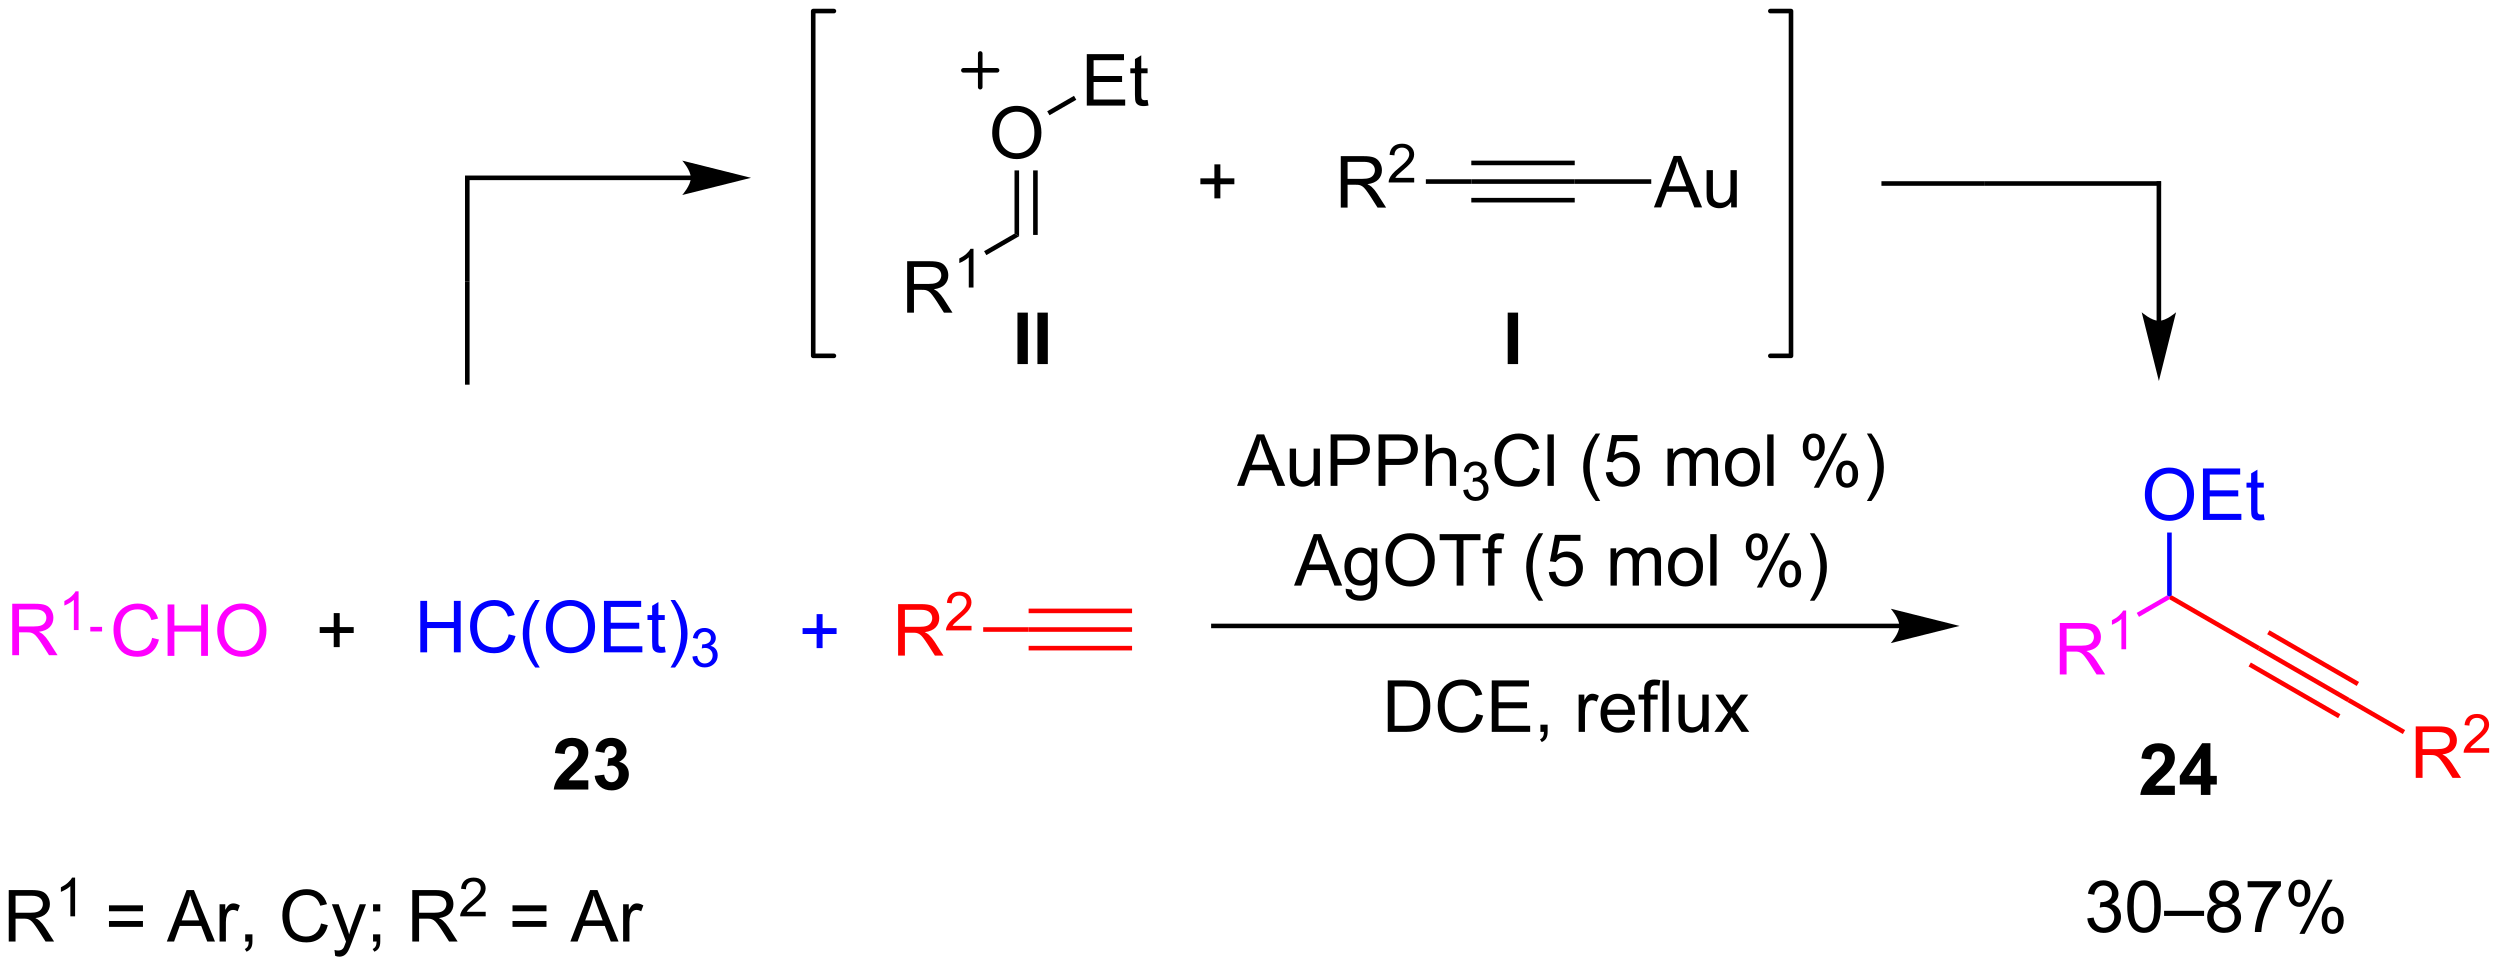 <?xml version="1.0" encoding="UTF-8"?>
<!DOCTYPE svg PUBLIC '-//W3C//DTD SVG 1.0//EN'
          'http://www.w3.org/TR/2001/REC-SVG-20010904/DTD/svg10.dtd'>
<svg stroke-dasharray="none" shape-rendering="auto" xmlns="http://www.w3.org/2000/svg" font-family="'Dialog'" text-rendering="auto" width="763" fill-opacity="1" color-interpolation="auto" color-rendering="auto" preserveAspectRatio="xMidYMid meet" font-size="12px" viewBox="0 0 763 295" fill="black" xmlns:xlink="http://www.w3.org/1999/xlink" stroke="black" image-rendering="auto" stroke-miterlimit="10" stroke-linecap="square" stroke-linejoin="miter" font-style="normal" stroke-width="1" height="295" stroke-dashoffset="0" font-weight="normal" stroke-opacity="1"
><!--Generated by the Batik Graphics2D SVG Generator--><defs id="genericDefs"
  /><g
  ><defs id="defs1"
    ><clipPath clipPathUnits="userSpaceOnUse" id="clipPath1"
      ><path d="M2.592 0.633 L288.469 0.633 L288.469 111.117 L2.592 111.117 L2.592 0.633 Z"
      /></clipPath
      ><clipPath clipPathUnits="userSpaceOnUse" id="clipPath2"
      ><path d="M0.745 143.491 L0.745 250.903 L278.673 250.903 L278.673 143.491 Z"
      /></clipPath
    ></defs
    ><g transform="scale(2.667,2.667) translate(-2.592,-0.633) matrix(1.029,0,0,1.029,1.826,-146.962)"
    ><path d="M37.858 215.402 L37.858 213.831 L36.298 213.831 L36.298 213.175 L37.858 213.175 L37.858 211.618 L38.522 211.618 L38.522 213.175 L40.08 213.175 L40.08 213.831 L38.522 213.831 L38.522 215.402 L37.858 215.402 Z" stroke="none" clip-path="url(#clipPath2)"
    /></g
    ><g fill="blue" transform="matrix(2.743,0,0,2.743,-2.043,-393.587)" stroke="blue"
    ><path d="M91.605 215.601 L91.605 214.031 L90.045 214.031 L90.045 213.375 L91.605 213.375 L91.605 211.818 L92.269 211.818 L92.269 213.375 L93.827 213.375 L93.827 214.031 L92.269 214.031 L92.269 215.601 L91.605 215.601 Z" stroke="none" clip-path="url(#clipPath2)"
    /></g
    ><g fill="red" transform="matrix(2.743,0,0,2.743,-2.043,-393.587)" stroke="red"
    ><path d="M100.672 216.431 L100.672 210.705 L103.211 210.705 Q103.977 210.705 104.375 210.858 Q104.773 211.012 105.01 211.403 Q105.25 211.793 105.25 212.267 Q105.25 212.877 104.854 213.296 Q104.461 213.713 103.635 213.825 Q103.938 213.97 104.094 214.111 Q104.424 214.416 104.721 214.871 L105.719 216.431 L104.766 216.431 L104.008 215.239 Q103.674 214.723 103.458 214.45 Q103.245 214.176 103.076 214.067 Q102.906 213.957 102.729 213.916 Q102.602 213.887 102.307 213.887 L101.43 213.887 L101.43 216.431 L100.672 216.431 ZM101.43 213.231 L103.057 213.231 Q103.578 213.231 103.87 213.124 Q104.164 213.017 104.315 212.78 Q104.469 212.543 104.469 212.267 Q104.469 211.861 104.172 211.601 Q103.878 211.338 103.242 211.338 L101.43 211.338 L101.43 213.231 Z" stroke="none" clip-path="url(#clipPath2)"
    /></g
    ><g fill="red" transform="matrix(2.743,0,0,2.743,-2.043,-393.587)" stroke="red"
    ><path d="M108.841 213.124 L108.841 213.631 L106.001 213.631 Q105.995 213.44 106.063 213.264 Q106.171 212.975 106.409 212.694 Q106.649 212.413 107.1 212.043 Q107.799 211.469 108.046 211.133 Q108.292 210.797 108.292 210.499 Q108.292 210.186 108.067 209.971 Q107.844 209.754 107.483 209.754 Q107.102 209.754 106.874 209.983 Q106.645 210.212 106.643 210.616 L106.1 210.561 Q106.157 209.954 106.52 209.637 Q106.883 209.319 107.495 209.319 Q108.114 209.319 108.473 209.663 Q108.835 210.004 108.835 210.51 Q108.835 210.768 108.729 211.018 Q108.624 211.266 108.378 211.542 Q108.133 211.817 107.565 212.297 Q107.091 212.696 106.956 212.838 Q106.821 212.981 106.733 213.124 L108.841 213.124 Z" stroke="none" clip-path="url(#clipPath2)"
    /></g
    ><g fill="red" transform="matrix(2.743,0,0,2.743,-2.043,-393.587)" stroke="red"
    ><path d="M110.139 213.787 L110.139 213.276 L115.195 213.276 L115.195 213.787 Z" stroke="none" clip-path="url(#clipPath2)"
    /></g
    ><g fill="red" transform="matrix(2.743,0,0,2.743,-2.043,-393.587)" stroke="red"
    ><path d="M115.195 213.787 L115.195 213.276 L126.704 213.276 L126.704 213.787 ZM115.195 211.715 L126.704 211.715 L126.704 211.205 L115.195 211.205 ZM115.195 215.858 L126.704 215.858 L126.704 215.348 L115.195 215.348 Z" stroke="none" clip-path="url(#clipPath2)"
    /></g
    ><g fill="fuchsia" transform="matrix(2.743,0,0,2.743,-2.043,-393.587)" stroke="fuchsia"
    ><path d="M17.676 214.459 L18.434 214.649 Q18.197 215.584 17.577 216.076 Q16.957 216.565 16.064 216.565 Q15.137 216.565 14.556 216.188 Q13.978 215.81 13.673 215.097 Q13.371 214.381 13.371 213.56 Q13.371 212.664 13.712 212 Q14.056 211.334 14.686 210.987 Q15.316 210.641 16.074 210.641 Q16.934 210.641 17.52 211.078 Q18.105 211.516 18.337 212.31 L17.59 212.485 Q17.392 211.86 17.012 211.576 Q16.634 211.289 16.059 211.289 Q15.4 211.289 14.954 211.607 Q14.512 211.922 14.332 212.456 Q14.152 212.99 14.152 213.555 Q14.152 214.287 14.366 214.831 Q14.579 215.375 15.027 215.646 Q15.478 215.914 16.001 215.914 Q16.637 215.914 17.077 215.547 Q17.52 215.18 17.676 214.459 ZM19.391 216.466 L19.391 210.74 L20.148 210.74 L20.148 213.091 L23.125 213.091 L23.125 210.74 L23.883 210.74 L23.883 216.466 L23.125 216.466 L23.125 213.766 L20.148 213.766 L20.148 216.466 L19.391 216.466 ZM24.915 213.677 Q24.915 212.25 25.681 211.446 Q26.447 210.638 27.658 210.638 Q28.449 210.638 29.085 211.019 Q29.723 211.396 30.056 212.073 Q30.392 212.75 30.392 213.61 Q30.392 214.482 30.04 215.17 Q29.689 215.857 29.043 216.211 Q28.4 216.565 27.652 216.565 Q26.845 216.565 26.207 216.175 Q25.572 215.782 25.244 215.107 Q24.915 214.43 24.915 213.677 ZM25.697 213.688 Q25.697 214.724 26.251 215.321 Q26.809 215.914 27.65 215.914 Q28.504 215.914 29.056 215.313 Q29.611 214.711 29.611 213.607 Q29.611 212.907 29.374 212.386 Q29.137 211.865 28.681 211.578 Q28.228 211.289 27.66 211.289 Q26.855 211.289 26.275 211.844 Q25.697 212.396 25.697 213.688 Z" stroke="none" clip-path="url(#clipPath2)"
    /></g
    ><g fill="fuchsia" transform="matrix(2.743,0,0,2.743,-2.043,-393.587)" stroke="fuchsia"
    ><path d="M2.106 216.392 L2.106 210.665 L4.645 210.665 Q5.411 210.665 5.809 210.819 Q6.208 210.972 6.445 211.363 Q6.684 211.754 6.684 212.227 Q6.684 212.837 6.288 213.256 Q5.895 213.673 5.07 213.785 Q5.372 213.931 5.528 214.071 Q5.859 214.376 6.155 214.832 L7.153 216.392 L6.2 216.392 L5.442 215.199 Q5.109 214.683 4.893 214.41 Q4.679 214.136 4.51 214.027 Q4.34 213.917 4.163 213.876 Q4.036 213.847 3.741 213.847 L2.864 213.847 L2.864 216.392 L2.106 216.392 ZM2.864 213.191 L4.491 213.191 Q5.012 213.191 5.304 213.084 Q5.598 212.977 5.749 212.74 Q5.903 212.504 5.903 212.227 Q5.903 211.821 5.606 211.561 Q5.312 211.298 4.676 211.298 L2.864 211.298 L2.864 213.191 Z" stroke="none" clip-path="url(#clipPath2)"
    /></g
    ><g fill="fuchsia" transform="matrix(2.743,0,0,2.743,-2.043,-393.587)" stroke="fuchsia"
    ><path d="M9.489 213.591 L8.962 213.591 L8.962 210.23 Q8.771 210.412 8.462 210.594 Q8.153 210.775 7.907 210.867 L7.907 210.357 Q8.349 210.148 8.679 209.853 Q9.011 209.556 9.15 209.279 L9.489 209.279 L9.489 213.591 Z" stroke="none" clip-path="url(#clipPath2)"
    /></g
    ><g fill="fuchsia" transform="matrix(2.743,0,0,2.743,-2.043,-393.587)" stroke="fuchsia"
    ><path d="M12.102 213.236 L12.102 213.747 L10.791 213.747 L10.791 213.236 Z" stroke="none" clip-path="url(#clipPath2)"
    /></g
    ><g transform="matrix(2.743,0,0,2.743,-2.043,-393.587)"
    ><path d="M212.076 212.877 L135.755 212.877 L135.5 212.877 L135.5 213.387 L135.755 213.387 L212.076 213.387 L212.331 213.387 L212.331 212.877 L212.076 212.877 ZM218.775 213.132 L211.122 211.219 C211.122 211.219 212.076 212.294 212.076 213.132 C212.076 213.969 211.122 215.045 211.122 215.045 Z" stroke="none" clip-path="url(#clipPath2)"
    /></g
    ><g transform="matrix(2.743,0,0,2.743,-2.043,-393.587)"
    ><path d="M138.382 197.547 L140.582 191.821 L141.4 191.821 L143.744 197.547 L142.879 197.547 L142.213 195.813 L139.817 195.813 L139.189 197.547 L138.382 197.547 ZM140.035 195.196 L141.978 195.196 L141.379 193.61 Q141.106 192.886 140.973 192.422 Q140.864 192.972 140.666 193.516 L140.035 195.196 ZM146.978 197.547 L146.978 196.938 Q146.494 197.641 145.66 197.641 Q145.293 197.641 144.976 197.5 Q144.658 197.36 144.502 197.146 Q144.348 196.933 144.285 196.625 Q144.244 196.417 144.244 195.969 L144.244 193.399 L144.947 193.399 L144.947 195.698 Q144.947 196.25 144.989 196.44 Q145.056 196.719 145.27 196.878 Q145.486 197.034 145.801 197.034 Q146.119 197.034 146.395 196.873 Q146.673 196.711 146.788 196.433 Q146.903 196.151 146.903 195.62 L146.903 193.399 L147.606 193.399 L147.606 197.547 L146.978 197.547 ZM148.797 197.547 L148.797 191.821 L150.959 191.821 Q151.529 191.821 151.828 191.875 Q152.25 191.946 152.534 192.144 Q152.821 192.339 152.995 192.696 Q153.169 193.05 153.169 193.477 Q153.169 194.206 152.703 194.714 Q152.24 195.219 151.024 195.219 L149.555 195.219 L149.555 197.547 L148.797 197.547 ZM149.555 194.542 L151.037 194.542 Q151.771 194.542 152.078 194.269 Q152.388 193.995 152.388 193.5 Q152.388 193.141 152.206 192.886 Q152.024 192.628 151.727 192.547 Q151.537 192.495 151.021 192.495 L149.555 192.495 L149.555 194.542 ZM154.133 197.547 L154.133 191.821 L156.294 191.821 Q156.865 191.821 157.164 191.875 Q157.586 191.946 157.87 192.144 Q158.156 192.339 158.331 192.696 Q158.506 193.05 158.506 193.477 Q158.506 194.206 158.039 194.714 Q157.576 195.219 156.36 195.219 L154.891 195.219 L154.891 197.547 L154.133 197.547 ZM154.891 194.542 L156.373 194.542 Q157.107 194.542 157.414 194.269 Q157.724 193.995 157.724 193.5 Q157.724 193.141 157.542 192.886 Q157.36 192.628 157.063 192.547 Q156.873 192.495 156.357 192.495 L154.891 192.495 L154.891 194.542 ZM159.381 197.547 L159.381 191.821 L160.084 191.821 L160.084 193.875 Q160.576 193.305 161.326 193.305 Q161.787 193.305 162.125 193.487 Q162.466 193.667 162.612 193.987 Q162.758 194.308 162.758 194.917 L162.758 197.547 L162.055 197.547 L162.055 194.917 Q162.055 194.391 161.826 194.151 Q161.599 193.909 161.18 193.909 Q160.868 193.909 160.591 194.073 Q160.318 194.235 160.201 194.513 Q160.084 194.789 160.084 195.276 L160.084 197.547 L159.381 197.547 Z" stroke="none" clip-path="url(#clipPath2)"
    /></g
    ><g transform="matrix(2.743,0,0,2.743,-2.043,-393.587)"
    ><path d="M163.553 198.012 L164.08 197.942 Q164.172 198.391 164.389 198.589 Q164.608 198.786 164.922 198.786 Q165.293 198.786 165.549 198.528 Q165.807 198.27 165.807 197.889 Q165.807 197.526 165.569 197.292 Q165.332 197.055 164.965 197.055 Q164.817 197.055 164.594 197.114 L164.653 196.651 Q164.705 196.657 164.737 196.657 Q165.074 196.657 165.344 196.481 Q165.613 196.305 165.613 195.938 Q165.613 195.649 165.416 195.46 Q165.221 195.268 164.91 195.268 Q164.602 195.268 164.397 195.462 Q164.192 195.655 164.133 196.042 L163.606 195.948 Q163.703 195.417 164.045 195.126 Q164.389 194.835 164.899 194.835 Q165.25 194.835 165.545 194.985 Q165.842 195.136 165.998 195.397 Q166.155 195.657 166.155 195.95 Q166.155 196.229 166.004 196.458 Q165.856 196.686 165.563 196.821 Q165.944 196.909 166.155 197.186 Q166.365 197.462 166.365 197.878 Q166.365 198.44 165.955 198.833 Q165.545 199.223 164.918 199.223 Q164.354 199.223 163.979 198.887 Q163.606 198.549 163.553 198.012 Z" stroke="none" clip-path="url(#clipPath2)"
    /></g
    ><g transform="matrix(2.743,0,0,2.743,-2.043,-393.587)"
    ><path d="M171.341 195.539 L172.099 195.73 Q171.862 196.664 171.242 197.157 Q170.622 197.646 169.729 197.646 Q168.802 197.646 168.221 197.269 Q167.643 196.891 167.338 196.177 Q167.036 195.461 167.036 194.641 Q167.036 193.745 167.377 193.081 Q167.721 192.414 168.351 192.068 Q168.982 191.722 169.739 191.722 Q170.599 191.722 171.185 192.159 Q171.771 192.597 172.002 193.391 L171.255 193.565 Q171.057 192.94 170.677 192.657 Q170.299 192.37 169.724 192.37 Q169.065 192.37 168.62 192.688 Q168.177 193.003 167.997 193.537 Q167.818 194.071 167.818 194.636 Q167.818 195.368 168.031 195.912 Q168.245 196.456 168.693 196.727 Q169.143 196.995 169.667 196.995 Q170.302 196.995 170.742 196.628 Q171.185 196.261 171.341 195.539 ZM172.928 197.547 L172.928 191.821 L173.631 191.821 L173.631 197.547 L172.928 197.547 ZM178.288 199.232 Q177.704 198.498 177.301 197.513 Q176.9 196.526 176.9 195.472 Q176.9 194.542 177.202 193.69 Q177.553 192.703 178.288 191.722 L178.79 191.722 Q178.319 192.534 178.165 192.883 Q177.928 193.422 177.79 194.008 Q177.624 194.737 177.624 195.477 Q177.624 197.355 178.79 199.232 L178.288 199.232 ZM179.413 196.047 L180.15 195.985 Q180.233 196.524 180.53 196.795 Q180.829 197.065 181.251 197.065 Q181.759 197.065 182.111 196.683 Q182.462 196.3 182.462 195.667 Q182.462 195.065 182.124 194.719 Q181.788 194.37 181.241 194.37 Q180.9 194.37 180.626 194.526 Q180.353 194.68 180.196 194.925 L179.538 194.839 L180.092 191.899 L182.939 191.899 L182.939 192.571 L180.655 192.571 L180.345 194.11 Q180.861 193.75 181.428 193.75 Q182.178 193.75 182.694 194.271 Q183.209 194.789 183.209 195.605 Q183.209 196.383 182.756 196.948 Q182.204 197.646 181.251 197.646 Q180.47 197.646 179.975 197.209 Q179.483 196.769 179.413 196.047 ZM186.28 197.547 L186.28 193.399 L186.907 193.399 L186.907 193.98 Q187.103 193.675 187.426 193.49 Q187.751 193.305 188.165 193.305 Q188.626 193.305 188.92 193.498 Q189.217 193.688 189.337 194.032 Q189.829 193.305 190.618 193.305 Q191.236 193.305 191.566 193.646 Q191.9 193.987 191.9 194.698 L191.9 197.547 L191.202 197.547 L191.202 194.933 Q191.202 194.511 191.131 194.326 Q191.064 194.141 190.884 194.029 Q190.704 193.914 190.462 193.914 Q190.025 193.914 189.736 194.206 Q189.446 194.495 189.446 195.136 L189.446 197.547 L188.743 197.547 L188.743 194.852 Q188.743 194.383 188.571 194.149 Q188.4 193.914 188.009 193.914 Q187.712 193.914 187.459 194.071 Q187.209 194.227 187.095 194.529 Q186.983 194.828 186.983 195.394 L186.983 197.547 L186.28 197.547 ZM192.681 195.472 Q192.681 194.321 193.321 193.766 Q193.858 193.305 194.626 193.305 Q195.483 193.305 196.025 193.865 Q196.569 194.425 196.569 195.414 Q196.569 196.214 196.327 196.675 Q196.087 197.133 195.629 197.388 Q195.17 197.641 194.626 197.641 Q193.756 197.641 193.217 197.084 Q192.681 196.524 192.681 195.472 ZM193.405 195.472 Q193.405 196.269 193.751 196.667 Q194.1 197.063 194.626 197.063 Q195.15 197.063 195.496 196.664 Q195.845 196.266 195.845 195.448 Q195.845 194.68 195.496 194.284 Q195.147 193.886 194.626 193.886 Q194.1 193.886 193.751 194.282 Q193.405 194.675 193.405 195.472 ZM197.377 197.547 L197.377 191.821 L198.081 191.821 L198.081 197.547 L197.377 197.547 ZM201.331 193.196 Q201.331 192.581 201.638 192.151 Q201.948 191.722 202.534 191.722 Q203.073 191.722 203.424 192.107 Q203.779 192.493 203.779 193.237 Q203.779 193.964 203.422 194.357 Q203.065 194.75 202.542 194.75 Q202.021 194.75 201.674 194.365 Q201.331 193.977 201.331 193.196 ZM202.552 192.206 Q202.292 192.206 202.117 192.433 Q201.943 192.659 201.943 193.266 Q201.943 193.815 202.117 194.042 Q202.294 194.266 202.552 194.266 Q202.818 194.266 202.992 194.039 Q203.167 193.813 203.167 193.211 Q203.167 192.657 202.989 192.433 Q202.815 192.206 202.552 192.206 ZM202.557 197.758 L205.69 191.722 L206.26 191.722 L203.138 197.758 L202.557 197.758 ZM205.034 196.203 Q205.034 195.586 205.341 195.159 Q205.651 194.73 206.239 194.73 Q206.779 194.73 207.133 195.115 Q207.487 195.5 207.487 196.245 Q207.487 196.972 207.127 197.365 Q206.771 197.758 206.245 197.758 Q205.724 197.758 205.377 197.37 Q205.034 196.98 205.034 196.203 ZM206.26 195.214 Q205.995 195.214 205.82 195.44 Q205.646 195.667 205.646 196.274 Q205.646 196.821 205.82 197.047 Q205.997 197.274 206.255 197.274 Q206.526 197.274 206.698 197.047 Q206.872 196.821 206.872 196.219 Q206.872 195.664 206.695 195.44 Q206.521 195.214 206.26 195.214 ZM208.967 199.232 L208.462 199.232 Q209.631 197.355 209.631 195.477 Q209.631 194.743 209.462 194.019 Q209.329 193.433 209.092 192.894 Q208.939 192.542 208.462 191.722 L208.967 191.722 Q209.702 192.703 210.053 193.69 Q210.353 194.542 210.353 195.472 Q210.353 196.526 209.949 197.513 Q209.545 198.498 208.967 199.232 Z" stroke="none" clip-path="url(#clipPath2)"
    /></g
    ><g transform="matrix(2.743,0,0,2.743,-2.043,-393.587)"
    ><path d="M144.722 208.647 L146.923 202.921 L147.74 202.921 L150.084 208.647 L149.22 208.647 L148.553 206.913 L146.157 206.913 L145.529 208.647 L144.722 208.647 ZM146.376 206.296 L148.318 206.296 L147.72 204.71 Q147.446 203.986 147.313 203.522 Q147.204 204.072 147.006 204.616 L146.376 206.296 ZM150.47 208.991 L151.154 209.093 Q151.196 209.41 151.391 209.554 Q151.654 209.749 152.107 209.749 Q152.595 209.749 152.86 209.554 Q153.126 209.358 153.22 209.007 Q153.274 208.793 153.272 208.103 Q152.811 208.647 152.123 208.647 Q151.266 208.647 150.798 208.03 Q150.329 207.413 150.329 206.548 Q150.329 205.954 150.542 205.454 Q150.758 204.952 151.167 204.679 Q151.576 204.405 152.126 204.405 Q152.86 204.405 153.337 204.999 L153.337 204.499 L153.985 204.499 L153.985 208.085 Q153.985 209.054 153.787 209.457 Q153.592 209.863 153.162 210.098 Q152.735 210.332 152.11 210.332 Q151.368 210.332 150.91 209.996 Q150.454 209.663 150.47 208.991 ZM151.053 206.499 Q151.053 207.314 151.376 207.689 Q151.701 208.064 152.188 208.064 Q152.673 208.064 153.001 207.691 Q153.329 207.319 153.329 206.522 Q153.329 205.759 152.99 205.374 Q152.654 204.986 152.178 204.986 Q151.709 204.986 151.381 205.369 Q151.053 205.749 151.053 206.499 ZM154.908 205.858 Q154.908 204.431 155.674 203.626 Q156.44 202.819 157.65 202.819 Q158.442 202.819 159.078 203.199 Q159.716 203.577 160.049 204.254 Q160.385 204.931 160.385 205.79 Q160.385 206.663 160.033 207.35 Q159.682 208.038 159.036 208.392 Q158.393 208.746 157.645 208.746 Q156.838 208.746 156.2 208.356 Q155.565 207.962 155.236 207.288 Q154.908 206.611 154.908 205.858 ZM155.69 205.869 Q155.69 206.905 156.244 207.501 Q156.802 208.095 157.643 208.095 Q158.497 208.095 159.049 207.494 Q159.604 206.892 159.604 205.788 Q159.604 205.087 159.367 204.566 Q159.13 204.046 158.674 203.759 Q158.221 203.47 157.653 203.47 Q156.848 203.47 156.268 204.025 Q155.69 204.577 155.69 205.869 ZM162.818 208.647 L162.818 203.595 L160.93 203.595 L160.93 202.921 L165.47 202.921 L165.47 203.595 L163.576 203.595 L163.576 208.647 L162.818 208.647 ZM166.325 208.647 L166.325 205.046 L165.705 205.046 L165.705 204.499 L166.325 204.499 L166.325 204.056 Q166.325 203.639 166.4 203.436 Q166.502 203.163 166.757 202.994 Q167.012 202.822 167.473 202.822 Q167.77 202.822 168.13 202.892 L168.025 203.507 Q167.807 203.468 167.611 203.468 Q167.291 203.468 167.158 203.606 Q167.025 203.741 167.025 204.116 L167.025 204.499 L167.833 204.499 L167.833 205.046 L167.025 205.046 L167.025 208.647 L166.325 208.647 ZM171.947 210.332 Q171.364 209.598 170.96 208.613 Q170.559 207.626 170.559 206.572 Q170.559 205.642 170.861 204.79 Q171.213 203.804 171.947 202.822 L172.45 202.822 Q171.979 203.634 171.825 203.983 Q171.588 204.522 171.45 205.108 Q171.283 205.837 171.283 206.577 Q171.283 208.454 172.45 210.332 L171.947 210.332 ZM173.072 207.147 L173.809 207.085 Q173.893 207.624 174.19 207.895 Q174.489 208.165 174.911 208.165 Q175.419 208.165 175.77 207.783 Q176.122 207.4 176.122 206.767 Q176.122 206.165 175.783 205.819 Q175.447 205.47 174.9 205.47 Q174.559 205.47 174.286 205.626 Q174.012 205.78 173.856 206.025 L173.197 205.939 L173.752 202.999 L176.598 202.999 L176.598 203.671 L174.315 203.671 L174.005 205.21 Q174.52 204.85 175.088 204.85 Q175.838 204.85 176.354 205.371 Q176.869 205.889 176.869 206.704 Q176.869 207.483 176.416 208.048 Q175.864 208.746 174.911 208.746 Q174.13 208.746 173.635 208.309 Q173.143 207.869 173.072 207.147 ZM179.94 208.647 L179.94 204.499 L180.567 204.499 L180.567 205.079 Q180.762 204.775 181.085 204.59 Q181.411 204.405 181.825 204.405 Q182.286 204.405 182.58 204.598 Q182.877 204.788 182.997 205.132 Q183.489 204.405 184.278 204.405 Q184.895 204.405 185.226 204.746 Q185.559 205.087 185.559 205.798 L185.559 208.647 L184.861 208.647 L184.861 206.033 Q184.861 205.611 184.791 205.426 Q184.723 205.241 184.544 205.129 Q184.364 205.014 184.122 205.014 Q183.684 205.014 183.395 205.306 Q183.106 205.595 183.106 206.236 L183.106 208.647 L182.403 208.647 L182.403 205.952 Q182.403 205.483 182.231 205.249 Q182.059 205.014 181.669 205.014 Q181.372 205.014 181.119 205.171 Q180.869 205.327 180.755 205.629 Q180.643 205.929 180.643 206.494 L180.643 208.647 L179.94 208.647 ZM186.341 206.572 Q186.341 205.421 186.981 204.866 Q187.518 204.405 188.286 204.405 Q189.143 204.405 189.684 204.965 Q190.229 205.525 190.229 206.514 Q190.229 207.314 189.986 207.775 Q189.747 208.233 189.288 208.488 Q188.83 208.741 188.286 208.741 Q187.416 208.741 186.877 208.184 Q186.341 207.624 186.341 206.572 ZM187.065 206.572 Q187.065 207.369 187.411 207.767 Q187.76 208.163 188.286 208.163 Q188.809 208.163 189.156 207.764 Q189.505 207.366 189.505 206.548 Q189.505 205.78 189.156 205.384 Q188.807 204.986 188.286 204.986 Q187.76 204.986 187.411 205.382 Q187.065 205.775 187.065 206.572 ZM191.037 208.647 L191.037 202.921 L191.74 202.921 L191.74 208.647 L191.037 208.647 ZM194.99 204.296 Q194.99 203.681 195.298 203.251 Q195.607 202.822 196.193 202.822 Q196.732 202.822 197.084 203.207 Q197.438 203.593 197.438 204.337 Q197.438 205.064 197.082 205.457 Q196.725 205.85 196.201 205.85 Q195.68 205.85 195.334 205.465 Q194.99 205.077 194.99 204.296 ZM196.212 203.306 Q195.951 203.306 195.777 203.533 Q195.602 203.759 195.602 204.366 Q195.602 204.915 195.777 205.142 Q195.954 205.366 196.212 205.366 Q196.477 205.366 196.652 205.139 Q196.826 204.913 196.826 204.311 Q196.826 203.757 196.649 203.533 Q196.475 203.306 196.212 203.306 ZM196.217 208.858 L199.35 202.822 L199.92 202.822 L196.798 208.858 L196.217 208.858 ZM198.693 207.304 Q198.693 206.686 199.001 206.259 Q199.311 205.829 199.899 205.829 Q200.438 205.829 200.792 206.215 Q201.147 206.6 201.147 207.345 Q201.147 208.072 200.787 208.465 Q200.43 208.858 199.904 208.858 Q199.383 208.858 199.037 208.47 Q198.693 208.079 198.693 207.304 ZM199.92 206.314 Q199.654 206.314 199.48 206.54 Q199.305 206.767 199.305 207.374 Q199.305 207.921 199.48 208.147 Q199.657 208.374 199.915 208.374 Q200.186 208.374 200.357 208.147 Q200.532 207.921 200.532 207.319 Q200.532 206.764 200.355 206.54 Q200.18 206.314 199.92 206.314 ZM202.627 210.332 L202.122 210.332 Q203.291 208.454 203.291 206.577 Q203.291 205.843 203.122 205.119 Q202.989 204.533 202.752 203.994 Q202.598 203.642 202.122 202.822 L202.627 202.822 Q203.361 203.804 203.713 204.79 Q204.012 205.642 204.012 206.572 Q204.012 207.626 203.609 208.613 Q203.205 209.598 202.627 210.332 Z" stroke="none" clip-path="url(#clipPath2)"
    /></g
    ><g transform="matrix(2.743,0,0,2.743,-2.043,-393.587)"
    ><path d="M155.153 224.92 L155.153 219.194 L157.127 219.194 Q157.794 219.194 158.145 219.274 Q158.638 219.389 158.987 219.686 Q159.44 220.069 159.664 220.665 Q159.888 221.259 159.888 222.024 Q159.888 222.678 159.734 223.183 Q159.583 223.686 159.343 224.017 Q159.106 224.345 158.823 224.535 Q158.541 224.725 158.14 224.824 Q157.739 224.92 157.221 224.92 L155.153 224.92 ZM155.911 224.243 L157.135 224.243 Q157.7 224.243 158.023 224.139 Q158.346 224.032 158.536 223.842 Q158.807 223.571 158.955 223.118 Q159.106 222.662 159.106 222.014 Q159.106 221.115 158.812 220.634 Q158.518 220.149 158.096 219.985 Q157.791 219.868 157.114 219.868 L155.911 219.868 L155.911 224.243 ZM165.017 222.912 L165.774 223.102 Q165.537 224.037 164.918 224.53 Q164.298 225.019 163.405 225.019 Q162.477 225.019 161.897 224.642 Q161.319 224.264 161.014 223.55 Q160.712 222.834 160.712 222.014 Q160.712 221.118 161.053 220.454 Q161.397 219.787 162.027 219.441 Q162.657 219.095 163.415 219.095 Q164.274 219.095 164.86 219.532 Q165.446 219.97 165.678 220.764 L164.931 220.938 Q164.733 220.313 164.352 220.03 Q163.975 219.743 163.399 219.743 Q162.74 219.743 162.295 220.061 Q161.852 220.376 161.673 220.91 Q161.493 221.444 161.493 222.009 Q161.493 222.74 161.707 223.285 Q161.92 223.829 162.368 224.1 Q162.819 224.368 163.342 224.368 Q163.977 224.368 164.418 224.001 Q164.86 223.634 165.017 222.912 ZM166.724 224.92 L166.724 219.194 L170.864 219.194 L170.864 219.868 L167.481 219.868 L167.481 221.623 L170.651 221.623 L170.651 222.295 L167.481 222.295 L167.481 224.243 L170.997 224.243 L170.997 224.92 L166.724 224.92 ZM172.138 224.92 L172.138 224.118 L172.94 224.118 L172.94 224.92 Q172.94 225.363 172.784 225.634 Q172.627 225.905 172.286 226.053 L172.091 225.754 Q172.315 225.655 172.419 225.464 Q172.526 225.277 172.536 224.92 L172.138 224.92 ZM176.393 224.92 L176.393 220.772 L177.026 220.772 L177.026 221.399 Q177.268 220.959 177.471 220.819 Q177.677 220.678 177.924 220.678 Q178.278 220.678 178.645 220.905 L178.403 221.556 Q178.145 221.405 177.888 221.405 Q177.659 221.405 177.474 221.543 Q177.291 221.681 177.213 221.928 Q177.096 222.303 177.096 222.748 L177.096 224.92 L176.393 224.92 ZM181.903 223.584 L182.63 223.673 Q182.458 224.311 181.992 224.662 Q181.528 225.014 180.807 225.014 Q179.895 225.014 179.362 224.454 Q178.83 223.892 178.83 222.881 Q178.83 221.834 179.369 221.256 Q179.909 220.678 180.768 220.678 Q181.599 220.678 182.125 221.246 Q182.653 221.811 182.653 222.837 Q182.653 222.899 182.651 223.024 L179.557 223.024 Q179.596 223.709 179.942 224.074 Q180.291 224.436 180.81 224.436 Q181.198 224.436 181.471 224.233 Q181.744 224.03 181.903 223.584 ZM179.596 222.446 L181.911 222.446 Q181.864 221.923 181.645 221.662 Q181.31 221.256 180.776 221.256 Q180.291 221.256 179.961 221.582 Q179.63 221.905 179.596 222.446 ZM183.681 224.92 L183.681 221.319 L183.061 221.319 L183.061 220.772 L183.681 220.772 L183.681 220.329 Q183.681 219.912 183.756 219.709 Q183.858 219.436 184.113 219.267 Q184.368 219.095 184.829 219.095 Q185.126 219.095 185.485 219.165 L185.381 219.78 Q185.162 219.74 184.967 219.74 Q184.647 219.74 184.514 219.879 Q184.381 220.014 184.381 220.389 L184.381 220.772 L185.188 220.772 L185.188 221.319 L184.381 221.319 L184.381 224.92 L183.681 224.92 ZM185.721 224.92 L185.721 219.194 L186.424 219.194 L186.424 224.92 L185.721 224.92 ZM190.233 224.92 L190.233 224.311 Q189.748 225.014 188.915 225.014 Q188.548 225.014 188.23 224.873 Q187.912 224.733 187.756 224.519 Q187.602 224.306 187.54 223.998 Q187.498 223.79 187.498 223.342 L187.498 220.772 L188.202 220.772 L188.202 223.071 Q188.202 223.623 188.243 223.813 Q188.311 224.092 188.524 224.251 Q188.74 224.407 189.056 224.407 Q189.373 224.407 189.649 224.246 Q189.928 224.084 190.043 223.806 Q190.157 223.524 190.157 222.993 L190.157 220.772 L190.86 220.772 L190.86 224.92 L190.233 224.92 ZM191.494 224.92 L193.01 222.764 L191.606 220.772 L192.487 220.772 L193.122 221.743 Q193.302 222.022 193.411 222.209 Q193.583 221.951 193.729 221.751 L194.427 220.772 L195.268 220.772 L193.833 222.725 L195.377 224.92 L194.513 224.92 L193.661 223.631 L193.435 223.282 L192.346 224.92 L191.494 224.92 Z" stroke="none" clip-path="url(#clipPath2)"
    /></g
    ><g fill="fuchsia" transform="matrix(2.743,0,0,2.743,-2.043,-393.587)" stroke="fuchsia"
    ><path d="M229.927 218.529 L229.927 212.803 L232.466 212.803 Q233.231 212.803 233.63 212.957 Q234.028 213.11 234.265 213.501 Q234.505 213.891 234.505 214.365 Q234.505 214.975 234.109 215.394 Q233.716 215.811 232.89 215.923 Q233.192 216.069 233.349 216.209 Q233.679 216.514 233.976 216.97 L234.974 218.529 L234.02 218.529 L233.262 217.337 Q232.929 216.821 232.713 216.548 Q232.5 216.274 232.33 216.165 Q232.161 216.055 231.984 216.014 Q231.856 215.985 231.562 215.985 L230.684 215.985 L230.684 218.529 L229.927 218.529 ZM230.684 215.329 L232.312 215.329 Q232.833 215.329 233.125 215.222 Q233.419 215.115 233.57 214.878 Q233.724 214.641 233.724 214.365 Q233.724 213.959 233.427 213.699 Q233.132 213.436 232.497 213.436 L230.684 213.436 L230.684 215.329 Z" stroke="none" clip-path="url(#clipPath2)"
    /></g
    ><g fill="fuchsia" transform="matrix(2.743,0,0,2.743,-2.043,-393.587)" stroke="fuchsia"
    ><path d="M237.31 215.729 L236.783 215.729 L236.783 212.368 Q236.591 212.55 236.283 212.731 Q235.974 212.913 235.728 213.005 L235.728 212.495 Q236.169 212.286 236.5 211.991 Q236.832 211.694 236.97 211.417 L237.31 211.417 L237.31 215.729 Z" stroke="none" clip-path="url(#clipPath2)"
    /></g
    ><g fill="fuchsia" transform="matrix(2.743,0,0,2.743,-2.043,-393.587)" stroke="fuchsia"
    ><path d="M238.74 212.125 L238.484 211.683 L241.871 209.728 L242.126 209.875 L242.126 210.17 Z" stroke="none" clip-path="url(#clipPath2)"
    /></g
    ><g fill="red" transform="matrix(2.743,0,0,2.743,-2.043,-393.587)" stroke="red"
    ><path d="M242.126 210.17 L242.126 209.875 L242.382 209.728 L252.221 215.408 L251.966 215.85 Z" stroke="none" clip-path="url(#clipPath2)"
    /></g
    ><g fill="red" transform="matrix(2.743,0,0,2.743,-2.043,-393.587)" stroke="red"
    ><path d="M251.966 215.85 L252.221 215.408 L262.188 221.163 L261.933 221.605 ZM253.001 214.056 L262.968 219.811 L263.223 219.369 L253.257 213.614 ZM250.93 217.644 L260.897 223.399 L261.152 222.957 L251.185 217.202 Z" stroke="none" clip-path="url(#clipPath2)"
    /></g
    ><g fill="red" transform="matrix(2.743,0,0,2.743,-2.043,-393.587)" stroke="red"
    ><path d="M269.532 230.038 L269.532 224.311 L272.071 224.311 Q272.837 224.311 273.235 224.465 Q273.634 224.619 273.871 225.009 Q274.11 225.4 274.11 225.874 Q274.11 226.483 273.714 226.903 Q273.321 227.319 272.496 227.431 Q272.798 227.577 272.954 227.718 Q273.285 228.022 273.582 228.478 L274.579 230.038 L273.626 230.038 L272.868 228.845 Q272.535 228.33 272.318 228.056 Q272.105 227.783 271.936 227.673 Q271.767 227.564 271.589 227.522 Q271.462 227.494 271.168 227.494 L270.29 227.494 L270.29 230.038 L269.532 230.038 ZM270.29 226.838 L271.918 226.838 Q272.438 226.838 272.73 226.731 Q273.024 226.624 273.175 226.387 Q273.329 226.15 273.329 225.874 Q273.329 225.468 273.032 225.207 Q272.738 224.944 272.102 224.944 L270.29 224.944 L270.29 226.838 Z" stroke="none" clip-path="url(#clipPath2)"
    /></g
    ><g fill="red" transform="matrix(2.743,0,0,2.743,-2.043,-393.587)" stroke="red"
    ><path d="M277.701 226.73 L277.701 227.238 L274.861 227.238 Q274.855 227.047 274.923 226.871 Q275.031 226.582 275.269 226.3 Q275.509 226.019 275.96 225.65 Q276.66 225.076 276.906 224.74 Q277.152 224.404 277.152 224.105 Q277.152 223.793 276.927 223.578 Q276.705 223.361 276.343 223.361 Q275.962 223.361 275.734 223.59 Q275.505 223.818 275.503 224.222 L274.96 224.168 Q275.017 223.56 275.38 223.244 Q275.744 222.925 276.355 222.925 Q276.974 222.925 277.334 223.269 Q277.695 223.611 277.695 224.117 Q277.695 224.375 277.589 224.625 Q277.484 224.873 277.238 225.148 Q276.994 225.424 276.425 225.904 Q275.951 226.303 275.816 226.445 Q275.681 226.588 275.593 226.73 L277.701 226.73 Z" stroke="none" clip-path="url(#clipPath2)"
    /></g
    ><g fill="red" transform="matrix(2.743,0,0,2.743,-2.043,-393.587)" stroke="red"
    ><path d="M261.933 221.605 L262.188 221.163 L268.351 224.721 L268.095 225.163 Z" stroke="none" clip-path="url(#clipPath2)"
    /></g
    ><g fill="blue" transform="matrix(2.743,0,0,2.743,-2.043,-393.587)" stroke="blue"
    ><path d="M239.389 198.552 Q239.389 197.125 240.155 196.321 Q240.921 195.513 242.132 195.513 Q242.923 195.513 243.559 195.893 Q244.197 196.271 244.53 196.948 Q244.866 197.625 244.866 198.485 Q244.866 199.357 244.514 200.044 Q244.163 200.732 243.517 201.086 Q242.874 201.44 242.126 201.44 Q241.319 201.44 240.681 201.05 Q240.046 200.656 239.718 199.982 Q239.389 199.305 239.389 198.552 ZM240.171 198.563 Q240.171 199.599 240.725 200.196 Q241.283 200.789 242.124 200.789 Q242.978 200.789 243.53 200.188 Q244.085 199.586 244.085 198.482 Q244.085 197.781 243.848 197.261 Q243.611 196.74 243.155 196.453 Q242.702 196.164 242.134 196.164 Q241.33 196.164 240.749 196.719 Q240.171 197.271 240.171 198.563 ZM245.857 201.341 L245.857 195.615 L249.998 195.615 L249.998 196.289 L246.615 196.289 L246.615 198.044 L249.784 198.044 L249.784 198.716 L246.615 198.716 L246.615 200.664 L250.13 200.664 L250.13 201.341 L245.857 201.341 ZM252.623 200.711 L252.724 201.334 Q252.427 201.396 252.193 201.396 Q251.81 201.396 251.599 201.276 Q251.388 201.154 251.302 200.956 Q251.216 200.758 251.216 200.125 L251.216 197.74 L250.701 197.74 L250.701 197.193 L251.216 197.193 L251.216 196.164 L251.917 195.742 L251.917 197.193 L252.623 197.193 L252.623 197.74 L251.917 197.74 L251.917 200.164 Q251.917 200.466 251.953 200.552 Q251.99 200.638 252.073 200.69 Q252.159 200.74 252.315 200.74 Q252.433 200.74 252.623 200.711 Z" stroke="none" clip-path="url(#clipPath2)"
    /></g
    ><g fill="blue" transform="matrix(2.743,0,0,2.743,-2.043,-393.587)" stroke="blue"
    ><path d="M242.382 209.728 L242.126 209.875 L241.871 209.728 L241.871 202.738 L242.382 202.738 Z" stroke="none" clip-path="url(#clipPath2)"
    /></g
    ><g transform="matrix(2.743,0,0,2.743,-2.043,-393.587)"
    ><path d="M111.142 158.303 Q111.142 156.876 111.908 156.071 Q112.673 155.264 113.884 155.264 Q114.676 155.264 115.311 155.644 Q115.949 156.022 116.283 156.699 Q116.619 157.376 116.619 158.235 Q116.619 159.107 116.267 159.795 Q115.915 160.482 115.27 160.837 Q114.626 161.191 113.879 161.191 Q113.072 161.191 112.434 160.8 Q111.798 160.407 111.47 159.732 Q111.142 159.055 111.142 158.303 ZM111.923 158.313 Q111.923 159.35 112.478 159.946 Q113.035 160.54 113.876 160.54 Q114.731 160.54 115.283 159.938 Q115.837 159.337 115.837 158.232 Q115.837 157.532 115.6 157.011 Q115.363 156.49 114.908 156.204 Q114.454 155.915 113.887 155.915 Q113.082 155.915 112.501 156.469 Q111.923 157.022 111.923 158.313 Z" stroke="none" clip-path="url(#clipPath2)"
    /></g
    ><g transform="matrix(2.743,0,0,2.743,-2.043,-393.587)"
    ><path d="M113.624 162.447 L114.134 162.447 L114.134 169.773 L113.624 169.478 ZM115.695 162.447 L115.695 169.625 L116.206 169.625 L116.206 162.447 Z" stroke="none" clip-path="url(#clipPath2)"
    /></g
    ><g transform="matrix(2.743,0,0,2.743,-2.043,-393.587)"
    ><path d="M101.679 178.28 L101.679 172.553 L104.218 172.553 Q104.984 172.553 105.382 172.707 Q105.781 172.861 106.018 173.251 Q106.257 173.642 106.257 174.116 Q106.257 174.725 105.861 175.144 Q105.468 175.561 104.643 175.673 Q104.945 175.819 105.101 175.959 Q105.432 176.264 105.729 176.72 L106.726 178.28 L105.773 178.28 L105.015 177.087 Q104.682 176.571 104.466 176.298 Q104.252 176.025 104.083 175.915 Q103.913 175.806 103.736 175.764 Q103.609 175.736 103.314 175.736 L102.437 175.736 L102.437 178.28 L101.679 178.28 ZM102.437 175.079 L104.064 175.079 Q104.585 175.079 104.877 174.972 Q105.171 174.866 105.322 174.629 Q105.476 174.392 105.476 174.116 Q105.476 173.709 105.179 173.449 Q104.885 173.186 104.249 173.186 L102.437 173.186 L102.437 175.079 Z" stroke="none" clip-path="url(#clipPath2)"
    /></g
    ><g transform="matrix(2.743,0,0,2.743,-2.043,-393.587)"
    ><path d="M109.062 175.48 L108.535 175.48 L108.535 172.119 Q108.344 172.3 108.035 172.482 Q107.727 172.663 107.481 172.755 L107.481 172.245 Q107.922 172.036 108.252 171.742 Q108.584 171.445 108.723 171.167 L109.062 171.167 L109.062 175.48 Z" stroke="none" clip-path="url(#clipPath2)"
    /></g
    ><g transform="matrix(2.743,0,0,2.743,-2.043,-393.587)"
    ><path d="M113.624 169.478 L114.134 169.773 L110.492 171.875 L110.237 171.434 Z" stroke="none" clip-path="url(#clipPath2)"
    /></g
    ><g transform="matrix(2.743,0,0,2.743,-2.043,-393.587)"
    ><path d="M149.926 166.589 L149.926 160.862 L152.465 160.862 Q153.231 160.862 153.629 161.016 Q154.028 161.169 154.265 161.56 Q154.504 161.951 154.504 162.424 Q154.504 163.034 154.108 163.453 Q153.715 163.87 152.89 163.982 Q153.192 164.128 153.348 164.268 Q153.679 164.573 153.976 165.029 L154.973 166.589 L154.02 166.589 L153.262 165.396 Q152.929 164.88 152.713 164.607 Q152.499 164.333 152.33 164.224 Q152.161 164.114 151.983 164.073 Q151.856 164.044 151.562 164.044 L150.684 164.044 L150.684 166.589 L149.926 166.589 ZM150.684 163.388 L152.312 163.388 Q152.833 163.388 153.124 163.281 Q153.418 163.174 153.569 162.938 Q153.723 162.701 153.723 162.424 Q153.723 162.018 153.426 161.758 Q153.132 161.495 152.496 161.495 L150.684 161.495 L150.684 163.388 Z" stroke="none" clip-path="url(#clipPath2)"
    /></g
    ><g transform="matrix(2.743,0,0,2.743,-2.043,-393.587)"
    ><path d="M158.095 163.281 L158.095 163.788 L155.255 163.788 Q155.249 163.597 155.317 163.421 Q155.425 163.132 155.663 162.851 Q155.903 162.57 156.355 162.201 Q157.054 161.626 157.3 161.291 Q157.546 160.954 157.546 160.656 Q157.546 160.343 157.321 160.128 Q157.099 159.911 156.737 159.911 Q156.357 159.911 156.128 160.14 Q155.899 160.369 155.898 160.773 L155.355 160.718 Q155.411 160.111 155.774 159.794 Q156.138 159.476 156.749 159.476 Q157.368 159.476 157.728 159.82 Q158.089 160.161 158.089 160.667 Q158.089 160.925 157.983 161.175 Q157.878 161.423 157.632 161.699 Q157.388 161.974 156.819 162.454 Q156.345 162.853 156.21 162.995 Q156.075 163.138 155.987 163.281 L158.095 163.281 Z" stroke="none" clip-path="url(#clipPath2)"
    /></g
    ><g transform="matrix(2.743,0,0,2.743,-2.043,-393.587)"
    ><path d="M159.393 163.944 L159.393 163.433 L164.449 163.433 L164.449 163.944 Z" stroke="none" clip-path="url(#clipPath2)"
    /></g
    ><g transform="matrix(2.743,0,0,2.743,-2.043,-393.587)"
    ><path d="M164.449 163.944 L164.449 163.433 L175.958 163.433 L175.958 163.944 ZM164.449 161.872 L175.958 161.872 L175.958 161.362 L164.449 161.362 ZM164.449 166.015 L175.958 166.015 L175.958 165.505 L164.449 165.505 Z" stroke="none" clip-path="url(#clipPath2)"
    /></g
    ><g transform="matrix(2.743,0,0,2.743,-2.043,-393.587)"
    ><path d="M184.766 166.564 L186.966 160.837 L187.784 160.837 L190.128 166.564 L189.263 166.564 L188.597 164.829 L186.201 164.829 L185.573 166.564 L184.766 166.564 ZM186.42 164.212 L188.362 164.212 L187.763 162.626 Q187.49 161.902 187.357 161.439 Q187.248 161.988 187.05 162.532 L186.42 164.212 ZM193.362 166.564 L193.362 165.954 Q192.878 166.657 192.045 166.657 Q191.677 166.657 191.36 166.517 Q191.042 166.376 190.886 166.162 Q190.732 165.949 190.67 165.642 Q190.628 165.433 190.628 164.985 L190.628 162.415 L191.331 162.415 L191.331 164.715 Q191.331 165.267 191.373 165.457 Q191.44 165.735 191.654 165.894 Q191.87 166.05 192.185 166.05 Q192.503 166.05 192.779 165.889 Q193.058 165.728 193.172 165.449 Q193.287 165.168 193.287 164.636 L193.287 162.415 L193.99 162.415 L193.99 166.564 L193.362 166.564 Z" stroke="none" clip-path="url(#clipPath2)"
    /></g
    ><g transform="matrix(2.743,0,0,2.743,-2.043,-393.587)"
    ><path d="M175.958 163.944 L175.958 163.433 L184.471 163.433 L184.471 163.944 Z" stroke="none" clip-path="url(#clipPath2)"
    /></g
    ><g transform="matrix(2.743,0,0,2.743,-2.043,-393.587)"
    ><path d="M135.864 165.559 L135.864 163.988 L134.305 163.988 L134.305 163.332 L135.864 163.332 L135.864 161.775 L136.529 161.775 L136.529 163.332 L138.086 163.332 L138.086 163.988 L136.529 163.988 L136.529 165.559 L135.864 165.559 Z" stroke="none" clip-path="url(#clipPath2)"
    /></g
    ><g transform="matrix(2.743,0,0,2.743,-2.043,-393.587)"
    ><path d="M52.994 186.29 L52.484 186.29 L52.484 174.781 L52.994 174.781 Z" stroke="none" clip-path="url(#clipPath2)"
    /></g
    ><g transform="matrix(2.743,0,0,2.743,-2.043,-393.587)"
    ><path d="M52.994 174.781 L52.484 174.781 L52.484 163.272 L52.994 163.272 Z" stroke="none" clip-path="url(#clipPath2)"
    /></g
    ><g transform="matrix(2.743,0,0,2.743,-2.043,-393.587)"
    ><path d="M77.609 163.017 L52.739 163.017 L52.484 163.017 L52.484 163.527 L52.739 163.527 L77.609 163.527 L77.864 163.527 L77.864 163.017 L77.609 163.017 ZM84.308 163.272 L76.655 161.359 C76.655 161.359 77.609 162.435 77.609 163.272 C77.609 164.11 76.655 165.186 76.655 165.186 Z" stroke="none" clip-path="url(#clipPath2)"
    /></g
    ><g transform="matrix(2.743,0,0,2.743,-2.043,-393.587)"
    ><path d="M210.083 164.161 L210.083 163.651 L221.592 163.651 L221.592 164.161 Z" stroke="none" clip-path="url(#clipPath2)"
    /></g
    ><g transform="matrix(2.743,0,0,2.743,-2.043,-393.587)"
    ><path d="M221.592 164.161 L221.592 163.651 L241.193 163.651 L241.193 164.161 Z" stroke="none" clip-path="url(#clipPath2)"
    /></g
    ><g transform="matrix(2.743,0,0,2.743,-2.043,-393.587)"
    ><path d="M241.208 179.185 L241.208 163.906 L241.208 163.651 L240.698 163.651 L240.698 163.906 L240.698 179.185 L240.698 179.44 L241.208 179.44 L241.208 179.185 ZM240.953 185.884 L242.866 178.231 C242.866 178.231 241.79 179.185 240.953 179.185 C240.116 179.185 239.04 178.231 239.04 178.231 Z" stroke="none" clip-path="url(#clipPath2)"
    /></g
    ><g transform="matrix(2.743,0,0,2.743,-2.043,-393.587)"
    ><path d="M1.717 248.246 L1.717 242.52 L4.256 242.52 Q5.022 242.52 5.42 242.673 Q5.819 242.827 6.056 243.218 Q6.295 243.608 6.295 244.082 Q6.295 244.692 5.899 245.111 Q5.506 245.528 4.681 245.639 Q4.983 245.785 5.139 245.926 Q5.47 246.231 5.767 246.686 L6.764 248.246 L5.811 248.246 L5.053 247.054 Q4.72 246.538 4.504 246.264 Q4.29 245.991 4.121 245.882 Q3.951 245.772 3.774 245.731 Q3.647 245.702 3.353 245.702 L2.475 245.702 L2.475 248.246 L1.717 248.246 ZM2.475 245.046 L4.103 245.046 Q4.623 245.046 4.915 244.939 Q5.209 244.832 5.36 244.595 Q5.514 244.358 5.514 244.082 Q5.514 243.676 5.217 243.416 Q4.923 243.153 4.287 243.153 L2.475 243.153 L2.475 245.046 Z" stroke="none" clip-path="url(#clipPath2)"
    /></g
    ><g transform="matrix(2.743,0,0,2.743,-2.043,-393.587)"
    ><path d="M9.101 245.446 L8.573 245.446 L8.573 242.085 Q8.382 242.267 8.073 242.448 Q7.765 242.63 7.519 242.722 L7.519 242.212 Q7.96 242.003 8.29 241.708 Q8.622 241.411 8.761 241.134 L9.101 241.134 L9.101 245.446 Z" stroke="none" clip-path="url(#clipPath2)"
    /></g
    ><g transform="matrix(2.743,0,0,2.743,-2.043,-393.587)"
    ><path d="M16.65 244.879 L12.869 244.879 L12.869 244.223 L16.65 244.223 L16.65 244.879 ZM16.65 246.616 L12.869 246.616 L12.869 245.96 L16.65 245.96 L16.65 246.616 ZM19.305 248.246 L21.506 242.52 L22.323 242.52 L24.667 248.246 L23.803 248.246 L23.136 246.512 L20.74 246.512 L20.113 248.246 L19.305 248.246 ZM20.959 245.895 L22.902 245.895 L22.303 244.309 Q22.029 243.585 21.896 243.121 Q21.787 243.671 21.589 244.215 L20.959 245.895 ZM25.175 248.246 L25.175 244.098 L25.808 244.098 L25.808 244.726 Q26.05 244.285 26.253 244.145 Q26.459 244.004 26.706 244.004 Q27.061 244.004 27.428 244.231 L27.186 244.882 Q26.928 244.731 26.67 244.731 Q26.441 244.731 26.256 244.869 Q26.073 245.007 25.995 245.254 Q25.878 245.629 25.878 246.074 L25.878 248.246 L25.175 248.246 ZM28.029 248.246 L28.029 247.444 L28.831 247.444 L28.831 248.246 Q28.831 248.689 28.675 248.96 Q28.519 249.231 28.178 249.379 L27.982 249.08 Q28.206 248.981 28.311 248.791 Q28.417 248.603 28.428 248.246 L28.029 248.246 ZM36.467 246.238 L37.224 246.429 Q36.988 247.363 36.368 247.856 Q35.748 248.345 34.855 248.345 Q33.928 248.345 33.347 247.968 Q32.769 247.59 32.464 246.876 Q32.162 246.16 32.162 245.34 Q32.162 244.444 32.503 243.78 Q32.847 243.113 33.477 242.767 Q34.107 242.421 34.865 242.421 Q35.724 242.421 36.31 242.858 Q36.896 243.296 37.128 244.09 L36.381 244.264 Q36.183 243.639 35.803 243.356 Q35.425 243.069 34.849 243.069 Q34.191 243.069 33.745 243.387 Q33.303 243.702 33.123 244.236 Q32.943 244.77 32.943 245.335 Q32.943 246.067 33.157 246.611 Q33.37 247.155 33.818 247.426 Q34.269 247.694 34.792 247.694 Q35.428 247.694 35.868 247.327 Q36.31 246.96 36.467 246.238 ZM38.038 249.845 L37.96 249.184 Q38.189 249.246 38.361 249.246 Q38.596 249.246 38.736 249.168 Q38.877 249.09 38.968 248.949 Q39.033 248.845 39.182 248.426 Q39.202 248.369 39.244 248.254 L37.671 244.098 L38.429 244.098 L39.291 246.499 Q39.46 246.957 39.593 247.46 Q39.713 246.976 39.882 246.514 L40.767 244.098 L41.471 244.098 L39.892 248.317 Q39.64 249.001 39.499 249.259 Q39.312 249.606 39.07 249.767 Q38.827 249.931 38.492 249.931 Q38.288 249.931 38.038 249.845 ZM42.252 244.897 L42.252 244.098 L43.054 244.098 L43.054 244.897 L42.252 244.897 ZM42.252 248.246 L42.252 247.444 L43.054 247.444 L43.054 248.246 Q43.054 248.689 42.898 248.96 Q42.742 249.231 42.4 249.379 L42.205 249.08 Q42.429 248.981 42.533 248.791 Q42.64 248.603 42.65 248.246 L42.252 248.246 ZM46.617 248.246 L46.617 242.52 L49.156 242.52 Q49.921 242.52 50.32 242.673 Q50.718 242.827 50.955 243.218 Q51.195 243.608 51.195 244.082 Q51.195 244.692 50.799 245.111 Q50.406 245.528 49.58 245.639 Q49.882 245.785 50.038 245.926 Q50.369 246.231 50.666 246.686 L51.663 248.246 L50.71 248.246 L49.952 247.054 Q49.619 246.538 49.403 246.264 Q49.189 245.991 49.02 245.882 Q48.851 245.772 48.674 245.731 Q48.546 245.702 48.252 245.702 L47.374 245.702 L47.374 248.246 L46.617 248.246 ZM47.374 245.046 L49.002 245.046 Q49.523 245.046 49.814 244.939 Q50.109 244.832 50.26 244.595 Q50.413 244.358 50.413 244.082 Q50.413 243.676 50.117 243.416 Q49.822 243.153 49.187 243.153 L47.374 243.153 L47.374 245.046 Z" stroke="none" clip-path="url(#clipPath2)"
    /></g
    ><g transform="matrix(2.743,0,0,2.743,-2.043,-393.587)"
    ><path d="M54.785 244.939 L54.785 245.446 L51.945 245.446 Q51.939 245.255 52.008 245.079 Q52.115 244.79 52.353 244.509 Q52.594 244.228 53.045 243.858 Q53.744 243.284 53.99 242.948 Q54.236 242.612 54.236 242.314 Q54.236 242.001 54.012 241.786 Q53.789 241.569 53.428 241.569 Q53.047 241.569 52.818 241.798 Q52.59 242.026 52.588 242.431 L52.045 242.376 Q52.102 241.769 52.465 241.452 Q52.828 241.134 53.439 241.134 Q54.059 241.134 54.418 241.478 Q54.779 241.819 54.779 242.325 Q54.779 242.583 54.674 242.833 Q54.568 243.081 54.322 243.357 Q54.078 243.632 53.51 244.112 Q53.035 244.511 52.9 244.653 Q52.766 244.796 52.678 244.939 L54.785 244.939 Z" stroke="none" clip-path="url(#clipPath2)"
    /></g
    ><g transform="matrix(2.743,0,0,2.743,-2.043,-393.587)"
    ><path d="M61.55 244.879 L57.769 244.879 L57.769 244.223 L61.55 244.223 L61.55 244.879 ZM61.55 246.616 L57.769 246.616 L57.769 245.96 L61.55 245.96 L61.55 246.616 ZM64.205 248.246 L66.405 242.52 L67.223 242.52 L69.567 248.246 L68.702 248.246 L68.035 246.512 L65.64 246.512 L65.012 248.246 L64.205 248.246 ZM65.858 245.895 L67.801 245.895 L67.202 244.309 Q66.929 243.585 66.796 243.121 Q66.686 243.671 66.489 244.215 L65.858 245.895 ZM70.075 248.246 L70.075 244.098 L70.707 244.098 L70.707 244.726 Q70.95 244.285 71.153 244.145 Q71.358 244.004 71.606 244.004 Q71.96 244.004 72.327 244.231 L72.085 244.882 Q71.827 244.731 71.569 244.731 Q71.34 244.731 71.155 244.869 Q70.973 245.007 70.895 245.254 Q70.778 245.629 70.778 246.074 L70.778 248.246 L70.075 248.246 Z" stroke="none" clip-path="url(#clipPath2)"
    /></g
    ><g transform="matrix(2.743,0,0,2.743,-2.043,-393.587)"
    ><path d="M232.985 245.674 L233.689 245.581 Q233.811 246.179 234.1 246.442 Q234.392 246.706 234.811 246.706 Q235.306 246.706 235.647 246.362 Q235.99 246.018 235.99 245.51 Q235.99 245.026 235.673 244.713 Q235.358 244.398 234.868 244.398 Q234.67 244.398 234.373 244.476 L234.452 243.859 Q234.522 243.867 234.564 243.867 Q235.014 243.867 235.373 243.633 Q235.733 243.398 235.733 242.909 Q235.733 242.523 235.47 242.271 Q235.209 242.015 234.795 242.015 Q234.384 242.015 234.11 242.273 Q233.837 242.531 233.759 243.047 L233.056 242.922 Q233.186 242.213 233.642 241.825 Q234.1 241.437 234.78 241.437 Q235.248 241.437 235.642 241.638 Q236.037 241.838 236.246 242.187 Q236.454 242.534 236.454 242.924 Q236.454 243.297 236.254 243.601 Q236.056 243.906 235.665 244.086 Q236.173 244.203 236.454 244.573 Q236.735 244.94 236.735 245.495 Q236.735 246.245 236.189 246.768 Q235.642 247.289 234.806 247.289 Q234.053 247.289 233.553 246.841 Q233.056 246.39 232.985 245.674 ZM237.432 244.362 Q237.432 243.346 237.64 242.729 Q237.849 242.109 238.26 241.773 Q238.674 241.437 239.299 241.437 Q239.76 241.437 240.106 241.622 Q240.455 241.807 240.682 242.159 Q240.909 242.508 241.036 243.01 Q241.166 243.51 241.166 244.362 Q241.166 245.37 240.958 245.989 Q240.752 246.609 240.338 246.948 Q239.927 247.286 239.299 247.286 Q238.471 247.286 237.997 246.69 Q237.432 245.976 237.432 244.362 ZM238.153 244.362 Q238.153 245.773 238.484 246.239 Q238.815 246.706 239.299 246.706 Q239.784 246.706 240.112 246.237 Q240.442 245.768 240.442 244.362 Q240.442 242.948 240.112 242.484 Q239.784 242.018 239.291 242.018 Q238.807 242.018 238.518 242.429 Q238.153 242.953 238.153 244.362 ZM241.532 245.398 L241.532 244.831 L245.983 244.831 L245.983 245.398 L241.532 245.398 ZM247.411 244.081 Q246.974 243.922 246.763 243.625 Q246.552 243.328 246.552 242.914 Q246.552 242.289 247 241.864 Q247.45 241.437 248.198 241.437 Q248.948 241.437 249.403 241.872 Q249.862 242.307 249.862 242.932 Q249.862 243.331 249.651 243.627 Q249.442 243.922 249.018 244.081 Q249.544 244.252 249.82 244.635 Q250.096 245.018 250.096 245.549 Q250.096 246.284 249.575 246.786 Q249.057 247.286 248.208 247.286 Q247.362 247.286 246.841 246.784 Q246.323 246.281 246.323 245.531 Q246.323 244.971 246.604 244.596 Q246.888 244.219 247.411 244.081 ZM247.27 242.89 Q247.27 243.297 247.531 243.554 Q247.794 243.812 248.213 243.812 Q248.619 243.812 248.877 243.557 Q249.138 243.299 249.138 242.929 Q249.138 242.542 248.869 242.278 Q248.604 242.015 248.205 242.015 Q247.802 242.015 247.536 242.273 Q247.27 242.531 247.27 242.89 ZM247.044 245.534 Q247.044 245.836 247.187 246.117 Q247.33 246.398 247.612 246.552 Q247.893 246.706 248.216 246.706 Q248.721 246.706 249.049 246.383 Q249.377 246.057 249.377 245.557 Q249.377 245.049 249.039 244.719 Q248.7 244.385 248.192 244.385 Q247.698 244.385 247.369 244.713 Q247.044 245.042 247.044 245.534 ZM250.827 242.211 L250.827 241.534 L254.532 241.534 L254.532 242.081 Q253.985 242.664 253.449 243.63 Q252.912 244.594 252.618 245.612 Q252.407 246.331 252.35 247.187 L251.626 247.187 Q251.639 246.51 251.892 245.554 Q252.147 244.596 252.621 243.708 Q253.095 242.82 253.631 242.211 L250.827 242.211 ZM255.362 242.836 Q255.362 242.221 255.669 241.792 Q255.979 241.362 256.565 241.362 Q257.104 241.362 257.455 241.747 Q257.81 242.133 257.81 242.877 Q257.81 243.604 257.453 243.997 Q257.096 244.39 256.573 244.39 Q256.052 244.39 255.705 244.005 Q255.362 243.617 255.362 242.836 ZM256.583 241.846 Q256.323 241.846 256.148 242.073 Q255.974 242.299 255.974 242.906 Q255.974 243.456 256.148 243.682 Q256.325 243.906 256.583 243.906 Q256.849 243.906 257.023 243.679 Q257.198 243.453 257.198 242.851 Q257.198 242.297 257.021 242.073 Q256.846 241.846 256.583 241.846 ZM256.588 247.398 L259.721 241.362 L260.291 241.362 L257.169 247.398 L256.588 247.398 ZM259.065 245.844 Q259.065 245.226 259.372 244.799 Q259.682 244.37 260.271 244.37 Q260.81 244.37 261.164 244.755 Q261.518 245.14 261.518 245.885 Q261.518 246.612 261.159 247.005 Q260.802 247.398 260.276 247.398 Q259.755 247.398 259.409 247.01 Q259.065 246.62 259.065 245.844 ZM260.291 244.854 Q260.026 244.854 259.851 245.081 Q259.677 245.307 259.677 245.914 Q259.677 246.461 259.851 246.687 Q260.028 246.914 260.286 246.914 Q260.557 246.914 260.729 246.687 Q260.903 246.461 260.903 245.859 Q260.903 245.304 260.726 245.081 Q260.552 244.854 260.291 244.854 Z" stroke="none" clip-path="url(#clipPath2)"
    /></g
    ><g fill="blue" transform="matrix(2.743,0,0,2.743,-2.043,-393.587)" stroke="blue"
    ><path d="M47.51 216.072 L47.51 210.345 L48.268 210.345 L48.268 212.697 L51.244 212.697 L51.244 210.345 L52.002 210.345 L52.002 216.072 L51.244 216.072 L51.244 213.371 L48.268 213.371 L48.268 216.072 L47.51 216.072 ZM57.35 214.064 L58.108 214.254 Q57.871 215.189 57.251 215.681 Q56.631 216.171 55.738 216.171 Q54.811 216.171 54.23 215.793 Q53.652 215.416 53.347 214.702 Q53.045 213.986 53.045 213.166 Q53.045 212.27 53.386 211.606 Q53.73 210.939 54.36 210.593 Q54.99 210.246 55.748 210.246 Q56.608 210.246 57.194 210.684 Q57.779 211.121 58.011 211.916 L57.264 212.09 Q57.066 211.465 56.686 211.181 Q56.308 210.895 55.733 210.895 Q55.074 210.895 54.628 211.212 Q54.186 211.527 54.006 212.061 Q53.826 212.595 53.826 213.16 Q53.826 213.892 54.04 214.436 Q54.253 214.981 54.701 215.251 Q55.152 215.52 55.675 215.52 Q56.311 215.52 56.751 215.152 Q57.194 214.785 57.35 214.064 ZM60.296 217.757 Q59.713 217.022 59.309 216.038 Q58.908 215.051 58.908 213.996 Q58.908 213.066 59.21 212.215 Q59.562 211.228 60.296 210.246 L60.799 210.246 Q60.328 211.059 60.174 211.408 Q59.937 211.947 59.799 212.533 Q59.632 213.262 59.632 214.001 Q59.632 215.879 60.799 217.757 L60.296 217.757 ZM61.476 213.283 Q61.476 211.856 62.242 211.051 Q63.007 210.244 64.218 210.244 Q65.01 210.244 65.645 210.624 Q66.283 211.001 66.617 211.679 Q66.953 212.356 66.953 213.215 Q66.953 214.087 66.601 214.775 Q66.249 215.462 65.604 215.816 Q64.96 216.171 64.213 216.171 Q63.406 216.171 62.768 215.78 Q62.132 215.387 61.804 214.712 Q61.476 214.035 61.476 213.283 ZM62.257 213.293 Q62.257 214.329 62.812 214.926 Q63.369 215.52 64.21 215.52 Q65.065 215.52 65.617 214.918 Q66.171 214.316 66.171 213.212 Q66.171 212.512 65.934 211.991 Q65.697 211.47 65.242 211.184 Q64.789 210.895 64.221 210.895 Q63.416 210.895 62.835 211.449 Q62.257 212.001 62.257 213.293 ZM67.944 216.072 L67.944 210.345 L72.084 210.345 L72.084 211.02 L68.701 211.02 L68.701 212.775 L71.871 212.775 L71.871 213.447 L68.701 213.447 L68.701 215.395 L72.217 215.395 L72.217 216.072 L67.944 216.072 ZM74.709 215.441 L74.811 216.064 Q74.514 216.126 74.279 216.126 Q73.897 216.126 73.686 216.007 Q73.475 215.884 73.389 215.686 Q73.303 215.488 73.303 214.856 L73.303 212.47 L72.787 212.47 L72.787 211.923 L73.303 211.923 L73.303 210.895 L74.003 210.473 L74.003 211.923 L74.709 211.923 L74.709 212.47 L74.003 212.47 L74.003 214.895 Q74.003 215.197 74.04 215.283 Q74.076 215.369 74.16 215.421 Q74.246 215.47 74.402 215.47 Q74.519 215.47 74.709 215.441 ZM75.859 217.757 L75.354 217.757 Q76.523 215.879 76.523 214.001 Q76.523 213.267 76.354 212.543 Q76.221 211.957 75.984 211.418 Q75.83 211.066 75.354 210.246 L75.859 210.246 Q76.593 211.228 76.945 212.215 Q77.244 213.066 77.244 213.996 Q77.244 215.051 76.841 216.038 Q76.437 217.022 75.859 217.757 Z" stroke="none" clip-path="url(#clipPath2)"
    /></g
    ><g fill="blue" transform="matrix(2.743,0,0,2.743,-2.043,-393.587)" stroke="blue"
    ><path d="M77.785 216.537 L78.313 216.467 Q78.404 216.916 78.621 217.113 Q78.84 217.31 79.154 217.31 Q79.525 217.31 79.781 217.053 Q80.039 216.795 80.039 216.414 Q80.039 216.051 79.801 215.816 Q79.565 215.58 79.197 215.58 Q79.049 215.58 78.826 215.638 L78.885 215.176 Q78.938 215.181 78.969 215.181 Q79.307 215.181 79.576 215.006 Q79.846 214.83 79.846 214.463 Q79.846 214.174 79.648 213.984 Q79.453 213.793 79.143 213.793 Q78.834 213.793 78.629 213.986 Q78.424 214.179 78.365 214.566 L77.838 214.472 Q77.936 213.941 78.277 213.65 Q78.621 213.359 79.131 213.359 Q79.483 213.359 79.777 213.51 Q80.074 213.66 80.231 213.922 Q80.387 214.181 80.387 214.474 Q80.387 214.754 80.236 214.982 Q80.088 215.211 79.795 215.345 Q80.176 215.433 80.387 215.711 Q80.598 215.986 80.598 216.402 Q80.598 216.965 80.188 217.357 Q79.777 217.748 79.15 217.748 Q78.586 217.748 78.211 217.412 Q77.838 217.074 77.785 216.537 Z" stroke="none" clip-path="url(#clipPath2)"
    /></g
    ><g stroke-width="0.51" transform="matrix(2.743,0,0,2.743,-2.043,-393.587)" stroke-linejoin="round" stroke-linecap="round"
    ><path fill="none" d="M107.935 151.312 L111.685 151.312 M109.81 149.437 L109.81 153.187" clip-path="url(#clipPath2)"
    /></g
    ><g transform="matrix(2.743,0,0,2.743,-2.043,-393.587)"
    ><path d="M121.666 155.238 L121.666 149.511 L125.807 149.511 L125.807 150.185 L122.424 150.185 L122.424 151.941 L125.593 151.941 L125.593 152.613 L122.424 152.613 L122.424 154.56 L125.939 154.56 L125.939 155.238 L121.666 155.238 ZM128.432 154.607 L128.533 155.23 Q128.236 155.292 128.002 155.292 Q127.619 155.292 127.408 155.172 Q127.197 155.05 127.111 154.852 Q127.025 154.654 127.025 154.021 L127.025 151.636 L126.51 151.636 L126.51 151.089 L127.025 151.089 L127.025 150.06 L127.726 149.638 L127.726 151.089 L128.432 151.089 L128.432 151.636 L127.726 151.636 L127.726 154.06 Q127.726 154.363 127.762 154.448 Q127.799 154.534 127.882 154.587 Q127.968 154.636 128.124 154.636 Q128.242 154.636 128.432 154.607 Z" stroke="none" clip-path="url(#clipPath2)"
    /></g
    ><g transform="matrix(2.743,0,0,2.743,-2.043,-393.587)"
    ><path d="M117.517 156.311 L117.262 155.869 L120.242 154.148 L120.498 154.59 Z" stroke="none" clip-path="url(#clipPath2)"
    /></g
    ><g stroke-width="0.51" transform="matrix(2.743,0,0,2.743,-2.043,-393.587)" stroke-linejoin="round" stroke-linecap="round"
    ><path fill="none" d="M197.72 183.081 L200.021 183.081 L200.021 144.718 L197.72 144.718" clip-path="url(#clipPath2)"
    /></g
    ><g stroke-width="0.51" transform="matrix(2.743,0,0,2.743,-2.043,-393.587)" stroke-linejoin="round" stroke-linecap="round"
    ><path fill="none" d="M93.53 144.718 L91.228 144.718 L91.228 183.081 L93.53 183.081" clip-path="url(#clipPath2)"
    /></g
    ><g transform="matrix(2.743,0,0,2.743,-2.043,-393.587)"
    ><path d="M113.952 183.998 L113.952 178.271 L115.109 178.271 L115.109 183.998 L113.952 183.998 ZM116.175 183.998 L116.175 178.271 L117.331 178.271 L117.331 183.998 L116.175 183.998 Z" stroke="none" clip-path="url(#clipPath2)"
    /></g
    ><g transform="matrix(2.743,0,0,2.743,-2.043,-393.587)"
    ><path d="M66.204 230.312 L66.204 231.333 L62.358 231.333 Q62.42 230.755 62.733 230.237 Q63.045 229.719 63.967 228.864 Q64.709 228.172 64.876 227.927 Q65.102 227.586 65.102 227.255 Q65.102 226.888 64.904 226.69 Q64.709 226.492 64.36 226.492 Q64.016 226.492 63.813 226.7 Q63.61 226.906 63.579 227.388 L62.485 227.278 Q62.584 226.372 63.1 225.979 Q63.615 225.583 64.389 225.583 Q65.235 225.583 65.72 226.041 Q66.204 226.497 66.204 227.177 Q66.204 227.562 66.066 227.914 Q65.928 228.263 65.626 228.646 Q65.428 228.898 64.907 229.375 Q64.389 229.851 64.248 230.008 Q64.11 230.164 64.024 230.312 L66.204 230.312 ZM66.908 229.812 L67.971 229.685 Q68.02 230.091 68.242 230.307 Q68.466 230.521 68.783 230.521 Q69.122 230.521 69.354 230.263 Q69.588 230.005 69.588 229.567 Q69.588 229.153 69.364 228.911 Q69.143 228.669 68.823 228.669 Q68.612 228.669 68.317 228.75 L68.44 227.857 Q68.885 227.867 69.119 227.664 Q69.354 227.458 69.354 227.117 Q69.354 226.828 69.182 226.656 Q69.01 226.484 68.724 226.484 Q68.442 226.484 68.242 226.679 Q68.044 226.875 68.002 227.25 L66.989 227.078 Q67.096 226.56 67.307 226.25 Q67.52 225.937 67.901 225.76 Q68.283 225.583 68.755 225.583 Q69.565 225.583 70.052 226.099 Q70.455 226.521 70.455 227.052 Q70.455 227.804 69.63 228.255 Q70.122 228.359 70.416 228.726 Q70.713 229.094 70.713 229.614 Q70.713 230.367 70.161 230.901 Q69.612 231.432 68.791 231.432 Q68.013 231.432 67.499 230.984 Q66.989 230.536 66.908 229.812 Z" stroke="none" clip-path="url(#clipPath2)"
    /></g
    ><g transform="matrix(2.743,0,0,2.743,-2.043,-393.587)"
    ><path d="M242.73 230.912 L242.73 231.933 L238.884 231.933 Q238.946 231.354 239.259 230.836 Q239.571 230.318 240.493 229.464 Q241.235 228.771 241.402 228.526 Q241.629 228.185 241.629 227.854 Q241.629 227.487 241.431 227.289 Q241.235 227.091 240.886 227.091 Q240.543 227.091 240.339 227.3 Q240.136 227.505 240.105 227.987 L239.011 227.878 Q239.11 226.972 239.626 226.578 Q240.142 226.183 240.915 226.183 Q241.761 226.183 242.246 226.641 Q242.73 227.097 242.73 227.776 Q242.73 228.162 242.592 228.513 Q242.454 228.862 242.152 229.245 Q241.954 229.498 241.433 229.974 Q240.915 230.451 240.774 230.607 Q240.636 230.763 240.55 230.912 L242.73 230.912 ZM245.625 231.933 L245.625 230.779 L243.281 230.779 L243.281 229.818 L245.765 226.183 L246.687 226.183 L246.687 229.815 L247.398 229.815 L247.398 230.779 L246.687 230.779 L246.687 231.933 L245.625 231.933 ZM245.625 229.815 L245.625 227.857 L244.31 229.815 L245.625 229.815 Z" stroke="none" clip-path="url(#clipPath2)"
    /></g
    ><g transform="matrix(2.743,0,0,2.743,-2.043,-393.587)"
    ><path d="M168.499 183.998 L168.499 178.271 L169.655 178.271 L169.655 183.998 L168.499 183.998 Z" stroke="none" clip-path="url(#clipPath2)"
    /></g
  ></g
></svg
>
